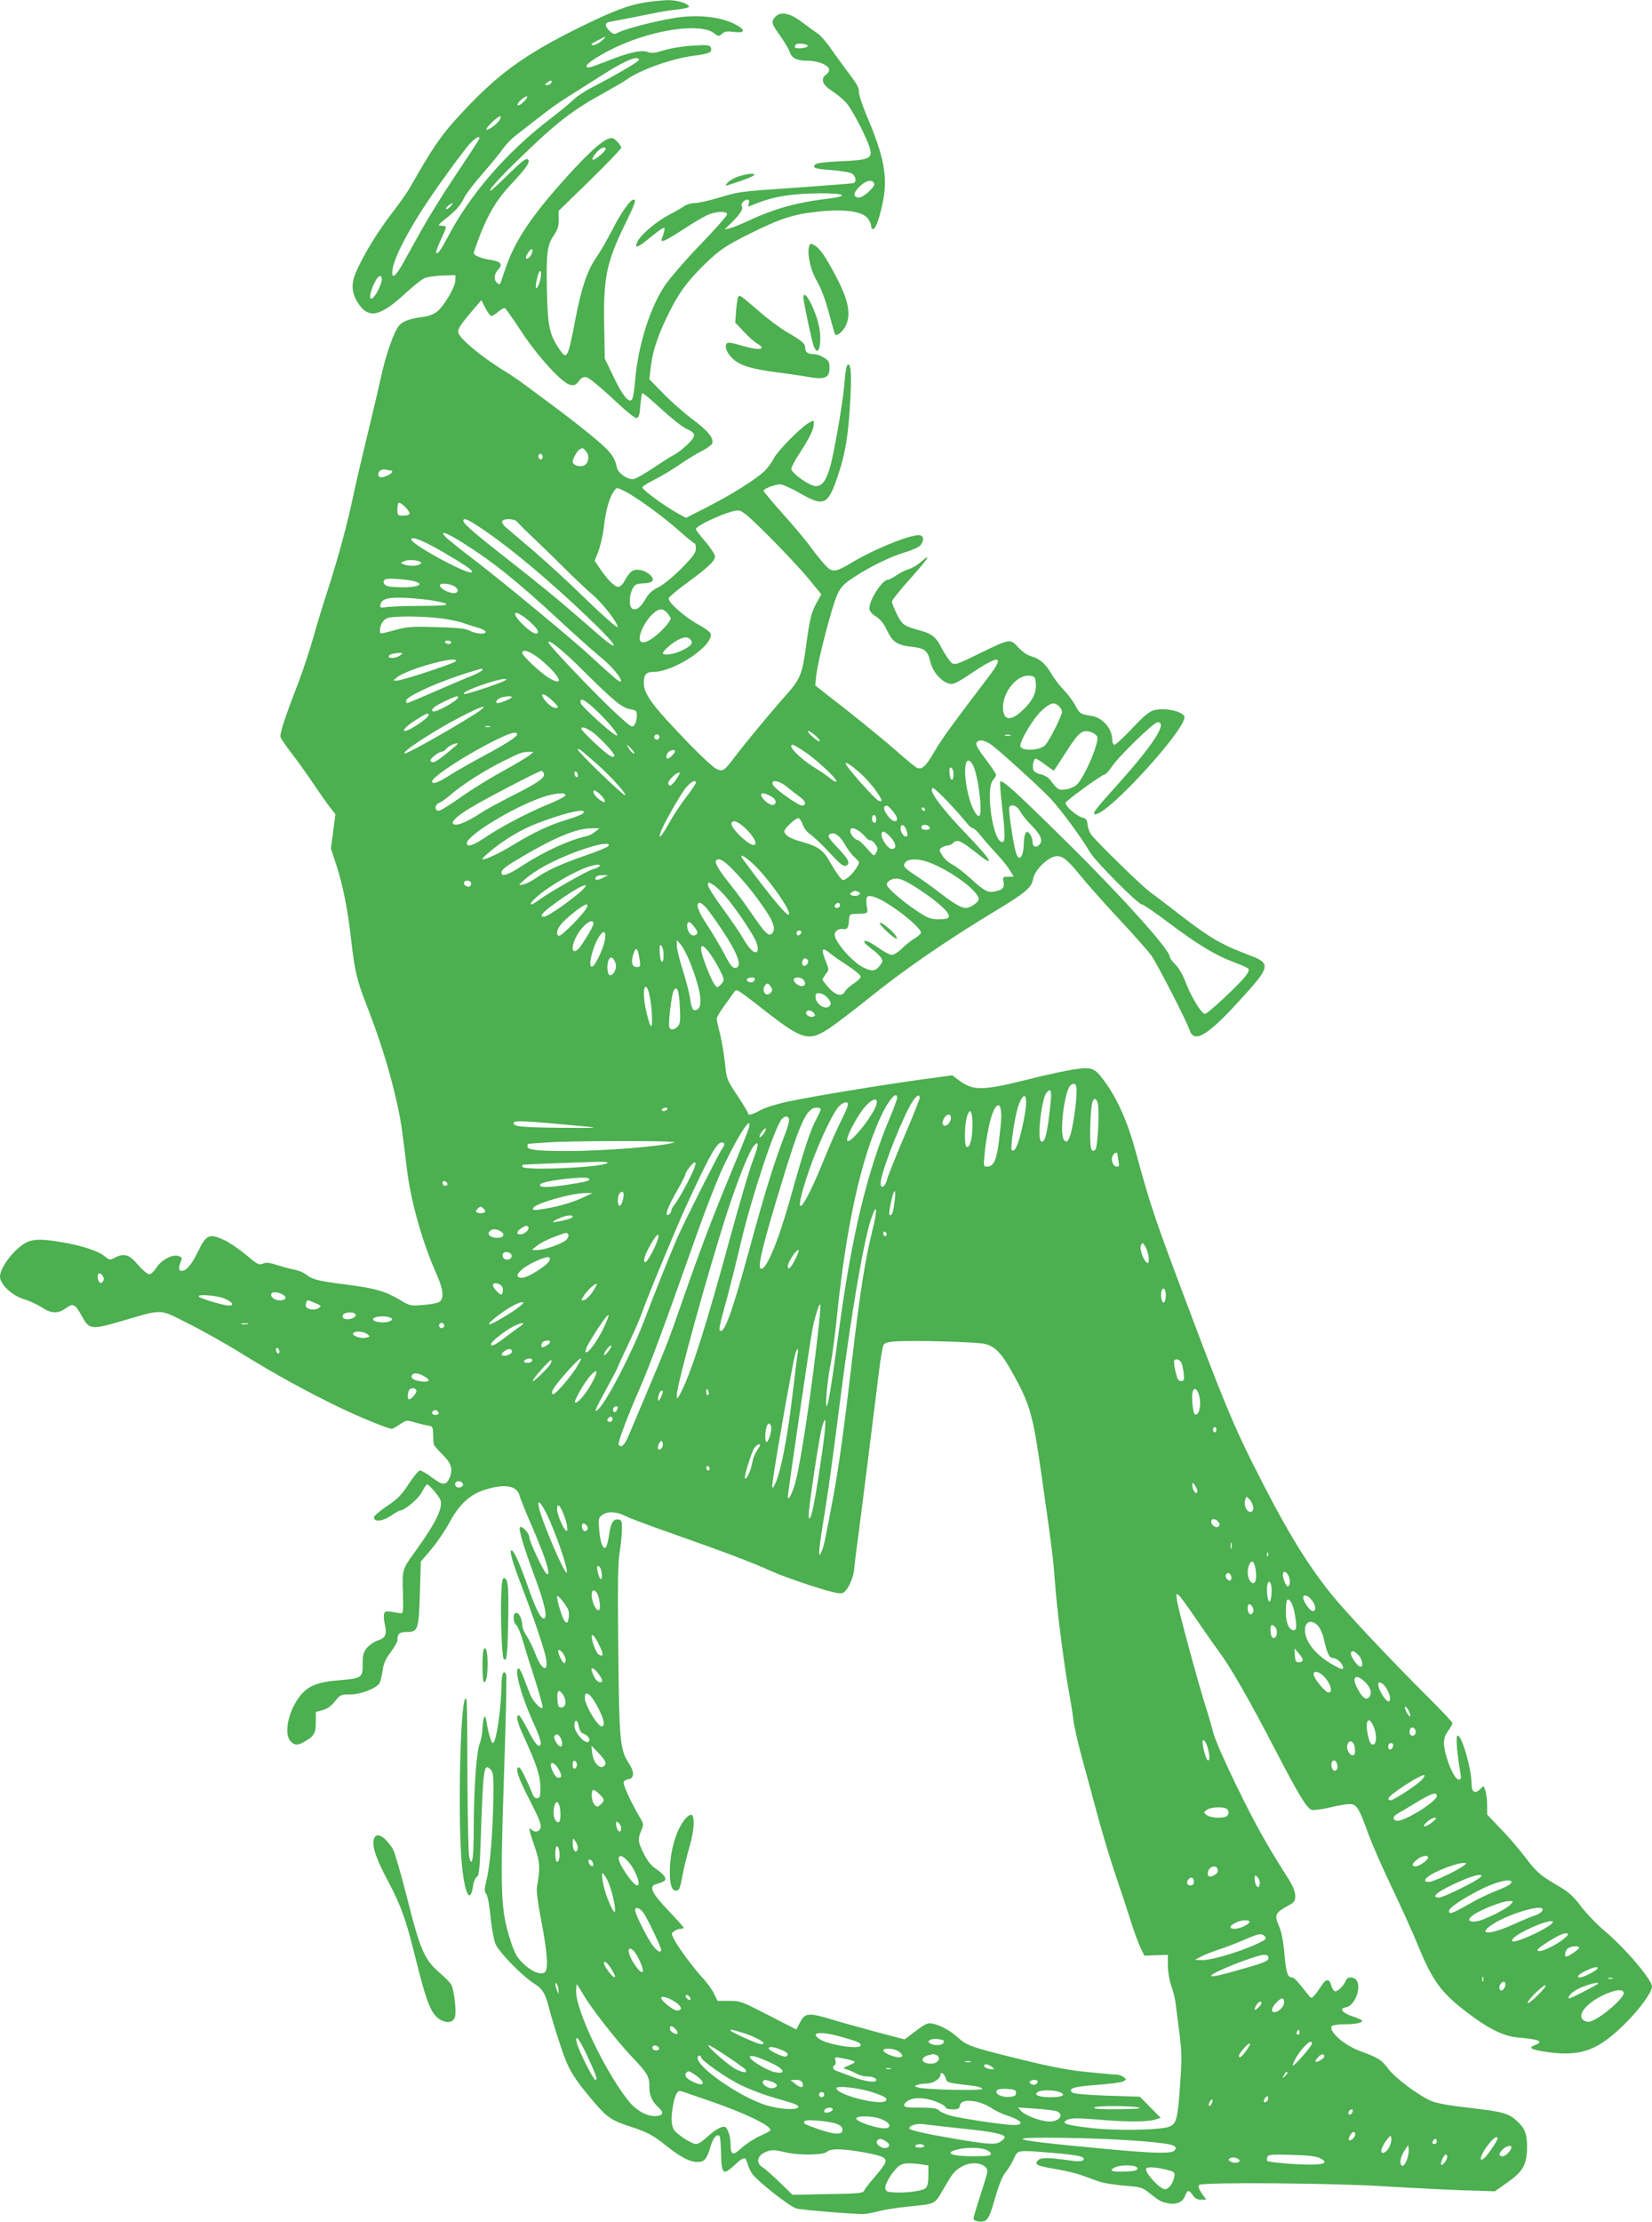 <?xml version="1.0" standalone="no"?>
<!DOCTYPE svg PUBLIC "-//W3C//DTD SVG 20010904//EN"
 "http://www.w3.org/TR/2001/REC-SVG-20010904/DTD/svg10.dtd">
<svg version="1.0" xmlns="http://www.w3.org/2000/svg"
 width="952pt" height="1280pt" viewBox="0 0 952 1280"
 preserveAspectRatio="xMidYMid meet">
<g transform="translate(0,1280) scale(0.1,-0.1)"
fill="#4caf50" stroke="none">
<path d="M3730 12788 c-100 -14 -199 -51 -395 -148 -324 -161 -474 -272 -695
-513 -102 -112 -148 -180 -275 -403 -16 -29 -66 -100 -111 -158 -83 -109 -163
-240 -203 -335 -29 -68 -25 -121 14 -179 59 -89 124 -76 265 53 46 42 97 83
112 91 15 8 62 15 105 17 l78 2 -1 -32 c-2 -38 -63 -142 -104 -177 -19 -15
-48 -27 -78 -31 -77 -10 -117 -23 -140 -48 -30 -32 -78 -167 -107 -301 -13
-61 -49 -212 -79 -336 -30 -124 -67 -281 -81 -350 -35 -165 -86 -351 -145
-535 -27 -82 -65 -206 -84 -275 -19 -69 -58 -186 -86 -260 -81 -211 -110 -299
-103 -318 4 -9 34 -53 68 -97 34 -44 90 -123 125 -175 35 -52 77 -112 93 -132
l30 -38 -13 -99 -13 -98 31 -95 c39 -118 67 -262 87 -443 18 -161 33 -225 82
-350 82 -211 137 -386 177 -563 25 -107 32 -156 61 -397 23 -187 88 -417 169
-600 42 -93 47 -149 15 -165 -11 -7 -54 -14 -94 -17 -70 -6 -75 -4 -131 30
-85 50 -140 66 -309 88 -164 21 -193 28 -231 58 -15 11 -42 23 -63 27 -20 3
-65 15 -100 26 -49 16 -68 18 -87 9 -21 -9 -31 -4 -96 51 -40 33 -95 71 -123
84 -87 41 -106 33 -151 -59 -39 -81 -69 -117 -97 -117 -19 0 -20 16 -1 64 4
10 -2 17 -20 22 -36 9 -96 -24 -125 -68 -13 -21 -32 -38 -41 -38 -10 0 -39 25
-65 55 -51 60 -79 69 -135 40 -27 -14 -30 -13 -57 9 -36 30 -129 61 -247 81
-112 19 -160 19 -201 0 -68 -33 -155 -144 -155 -198 0 -45 71 -111 140 -131
30 -9 75 -30 100 -46 55 -37 95 -38 140 -5 41 30 53 24 89 -41 45 -84 54 -85
237 -32 237 69 208 71 380 -16 82 -41 221 -119 309 -174 192 -119 381 -222
570 -313 125 -59 272 -119 294 -119 5 0 25 12 46 26 38 25 39 25 89 10 28 -8
62 -16 76 -18 22 -3 25 -8 26 -48 1 -25 2 -50 3 -57 0 -7 24 -34 51 -61 54
-53 63 -90 37 -142 -19 -37 -38 -35 -98 10 -29 22 -60 40 -69 40 -8 0 -37 -35
-65 -78 -41 -63 -63 -86 -125 -127 -41 -28 -75 -57 -75 -65 0 -28 50 -23 98 9
25 17 48 31 53 31 26 0 104 66 125 105 13 25 26 45 30 45 11 0 68 -66 77 -90
16 -43 -25 -129 -137 -285 -85 -118 -83 -111 -79 -248 3 -117 2 -122 -17 -119
-84 14 -85 14 -91 -3 -4 -9 -2 -38 4 -63 13 -57 4 -77 -43 -92 -19 -6 -46 -25
-60 -41 -21 -26 -25 -41 -25 -94 0 -80 -3 -82 -144 -94 -119 -10 -175 -34
-220 -94 -65 -85 -91 -213 -52 -256 24 -26 42 -26 86 0 51 30 60 47 60 111 l0
57 39 11 c27 7 50 23 71 50 30 38 34 40 88 40 64 0 154 36 170 67 5 10 13 42
17 71 5 39 17 66 46 105 21 28 39 59 39 68 0 39 11 49 56 49 63 0 67 13 74
225 l5 180 61 72 c33 39 80 108 104 153 57 106 119 163 207 190 114 35 183 23
198 -37 3 -15 40 -105 81 -199 73 -171 101 -266 74 -249 -17 10 -100 187 -100
212 0 23 -45 69 -54 55 -8 -14 23 -116 88 -291 54 -146 72 -226 52 -233 -18
-6 -48 52 -92 178 -48 136 -82 214 -96 214 -14 0 3 -61 52 -190 62 -161 112
-306 138 -396 34 -123 -11 -123 -57 0 -11 29 -31 70 -45 91 -14 21 -26 48 -26
61 0 36 -18 74 -35 74 -20 0 -20 -53 0 -70 8 -7 24 -44 36 -84 11 -39 43 -142
71 -228 28 -87 48 -161 45 -165 -11 -10 -53 34 -71 75 -8 20 -25 63 -37 95
-11 31 -25 57 -30 57 -30 0 18 -170 93 -331 23 -51 38 -95 34 -105 -10 -26
-32 -1 -77 88 -22 43 -44 78 -49 78 -19 0 -10 -39 26 -117 76 -166 96 -226 98
-293 1 -54 -2 -65 -16 -68 -12 -2 -22 6 -29 25 -39 93 -69 153 -78 153 -25 0
-6 -59 60 -186 52 -100 69 -142 65 -160 -7 -26 -34 -32 -54 -12 -18 18 -15 0
19 -98 31 -91 33 -121 13 -235 -3 -22 6 -96 26 -197 35 -181 41 -279 19 -293
-32 -21 -104 20 -155 86 -16 21 -38 78 -56 142 -42 151 -45 269 -23 924 10
300 16 553 12 563 -13 33 -27 4 -27 -57 -1 -134 -30 -337 -50 -337 -8 0 -27
60 -36 120 -6 35 -9 40 -15 25 -4 -11 -8 -40 -9 -65 0 -25 -8 -63 -16 -85 -19
-49 -33 -254 -34 -485 0 -176 -9 -233 -26 -168 -4 18 -9 204 -10 413 -2 508
-2 511 -13 499 -29 -29 -43 -697 -20 -947 16 -173 48 -240 65 -132 3 25 13 49
22 54 13 7 17 47 23 232 14 404 17 425 57 386 15 -16 17 -37 15 -170 -3 -194
-19 -384 -39 -465 -11 -42 -13 -67 -6 -75 13 -16 20 -51 32 -165 6 -52 17
-110 26 -130 18 -45 151 -181 217 -224 55 -35 69 -58 92 -148 9 -36 36 -126
61 -201 48 -148 73 -191 197 -337 75 -88 101 -106 212 -142 95 -31 129 -49
205 -110 80 -64 133 -92 178 -93 41 -1 55 15 77 90 14 49 37 75 52 59 3 -3 7
-46 8 -94 3 -128 11 -135 79 -72 51 47 63 49 72 13 4 -16 15 -43 26 -60 22
-38 213 -189 255 -203 26 -9 321 -33 388 -33 17 0 56 8 88 16 32 9 109 21 170
27 161 16 151 11 202 98 57 98 63 105 105 131 61 37 150 21 150 -28 0 -6 -18
-67 -40 -135 -22 -67 -40 -128 -40 -134 0 -17 45 -25 69 -13 12 7 26 33 37 69
42 144 57 183 83 215 15 19 35 53 45 76 22 48 17 47 227 30 148 -13 189 -23
171 -41 -9 -9 -32 -9 -95 0 -111 16 -152 15 -168 -4 -19 -23 -2 -30 111 -49
52 -9 120 -25 150 -37 30 -11 72 -26 94 -34 21 -8 85 -18 141 -23 93 -7 108
-11 141 -37 63 -50 72 -56 110 -64 50 -11 90 4 103 41 12 36 24 37 45 4 12
-18 25 -25 47 -25 l30 0 -26 37 c-17 26 -22 40 -14 48 16 16 761 11 1064 -8
143 -9 346 -19 450 -23 l190 -6 73 52 c90 63 111 103 112 203 0 78 -13 110
-64 155 -46 40 -78 49 -278 72 -107 12 -183 26 -210 38 -78 35 -207 132 -248
186 -39 52 -57 63 -160 101 -93 33 -184 114 -166 144 4 6 35 11 69 11 67 0
107 8 107 20 0 4 -26 16 -57 26 -60 20 -78 46 -36 52 47 7 88 105 63 151 -14
26 -56 28 -64 3 -9 -26 -44 -62 -61 -62 -8 0 -18 15 -23 33 -11 42 -31 41 -58
-3 -13 -19 -30 -44 -40 -54 -17 -19 -18 -19 -40 10 -63 79 -77 94 -89 94 -25
0 -34 28 -43 136 -7 74 -17 127 -32 161 -27 62 -21 75 46 112 45 25 49 29 48
63 -1 25 -15 59 -45 105 -122 192 -182 299 -290 520 -66 134 -126 271 -135
305 -9 35 -29 106 -46 158 -46 145 -158 559 -165 610 -6 41 -5 44 10 31 9 -7
54 -68 99 -135 45 -66 105 -152 134 -191 66 -89 176 -280 325 -568 137 -263
180 -333 208 -342 12 -3 61 3 109 15 49 12 102 20 118 18 34 -4 47 -26 100
-173 20 -55 80 -192 134 -305 54 -113 119 -257 145 -320 91 -224 139 -289 303
-412 114 -86 201 -128 280 -134 125 -11 152 -23 95 -45 -40 -15 -18 -26 82
-40 189 -25 286 12 441 166 83 82 154 180 154 213 0 38 -155 221 -271 318 -45
38 -107 102 -138 143 -42 56 -72 83 -121 112 -114 66 -136 85 -200 171 -35 45
-98 120 -142 164 l-78 82 0 55 c0 31 -5 68 -10 83 l-11 27 -22 -21 c-29 -27
-47 -13 -47 35 0 90 -62 295 -82 275 -9 -9 -1 -107 18 -215 5 -30 4 -37 -9
-37 -19 0 -48 53 -71 129 -22 76 -20 111 9 151 14 19 25 39 25 45 0 5 -63 73
-141 150 -219 218 -475 490 -560 596 -151 190 -266 382 -454 757 -110 220
-177 383 -383 932 -179 476 -202 544 -288 859 -46 170 -106 304 -179 403 -57
77 -71 83 -171 69 -47 -7 -167 -32 -267 -58 -269 -67 -317 -67 -402 -5 l-37
28 -171 -23 c-233 -32 -628 -97 -771 -127 -67 -14 -137 -36 -163 -50 -47 -27
-73 -33 -73 -17 0 5 -28 51 -61 101 -60 90 -62 94 -71 184 -5 50 -18 125 -28
168 -11 42 -20 83 -20 90 0 8 18 39 40 69 21 30 46 64 55 77 16 22 18 23 43 6
15 -9 76 -55 135 -102 223 -174 258 -184 379 -103 40 27 150 111 243 186 188
151 432 319 690 475 198 119 230 147 239 199 7 44 76 116 122 127 41 10 70
-11 147 -106 38 -47 138 -160 223 -251 86 -91 170 -187 189 -213 34 -48 202
-375 222 -433 25 -73 103 -27 279 166 189 205 192 221 61 270 -158 60 -220 96
-377 216 -85 66 -173 133 -195 149 -49 36 -309 290 -337 329 -11 15 -20 42
-21 59 -2 26 -7 33 -31 39 -31 8 -96 65 -96 84 0 11 212 165 228 165 5 0 22
19 37 41 39 60 244 259 266 259 60 0 -25 -131 -236 -365 -125 -139 -145 -165
-122 -165 76 0 534 504 512 563 -12 30 -107 51 -171 37 -30 -7 -57 -29 -128
-104 -50 -53 -97 -96 -103 -96 -7 0 -13 11 -13 25 0 67 -53 130 -119 141 -64
10 -71 15 -92 57 -12 23 -42 65 -68 92 -27 28 -60 71 -74 97 -32 55 -66 84
-115 98 -21 5 -52 27 -74 51 -46 51 -48 50 -213 -30 -162 -79 -158 -79 -188
-39 -14 18 -32 49 -42 68 -28 57 -56 80 -115 96 -102 28 -109 33 -141 95 -16
32 -29 65 -29 74 0 8 47 67 105 131 103 115 130 157 61 96 -20 -17 -50 -35
-68 -40 -18 -5 -51 -21 -72 -36 -21 -14 -44 -26 -51 -26 -30 0 -105 -115 -105
-163 0 -16 11 -31 38 -48 25 -16 46 -42 64 -81 32 -67 58 -84 146 -94 71 -8
89 -23 103 -85 15 -66 76 -129 125 -129 12 0 57 24 100 54 174 118 208 115
112 -11 -216 -284 -271 -360 -313 -432 -51 -88 -73 -108 -104 -92 -10 6 -63
49 -117 97 -94 82 -263 219 -404 327 l-62 49 6 59 c11 91 93 407 122 466 20
42 38 61 92 96 93 62 214 121 298 146 39 11 78 29 87 39 21 23 22 51 2 58 -36
14 -257 -73 -395 -156 -96 -57 -113 -59 -152 -18 -18 19 -54 63 -80 98 -25 36
-98 124 -162 195 -64 72 -116 134 -116 138 0 12 65 37 96 37 14 0 66 -23 114
-51 140 -80 162 -70 221 108 40 120 57 223 68 408 9 161 6 225 -10 225 -11 0
-16 -27 -24 -120 -9 -109 -61 -405 -84 -479 -23 -74 -44 -101 -81 -101 -34 0
-140 75 -140 99 0 10 23 53 51 95 55 85 79 134 79 166 0 21 0 21 -31 3 -48
-28 -177 -160 -199 -202 -10 -21 -34 -54 -52 -72 -47 -47 -188 -136 -331 -209
l-124 -63 -49 27 c-81 45 -205 137 -202 149 2 7 36 28 75 47 39 20 104 59 144
87 41 28 97 62 125 76 28 14 54 33 58 42 11 30 -22 71 -111 138 -48 36 -125
103 -169 149 l-82 83 9 76 c11 94 45 191 115 329 57 111 114 183 231 292 58
53 102 81 220 140 179 89 254 114 399 129 146 16 248 2 282 -36 12 -14 22 -35
22 -46 0 -10 5 -19 11 -19 14 0 34 52 54 144 34 151 12 270 -94 518 -22 53
-41 110 -41 125 0 30 -11 49 -76 134 -22 30 -62 84 -88 122 -26 37 -59 75 -74
84 -15 10 -55 39 -90 65 -71 54 -124 64 -155 30 -24 -27 -22 -37 28 -107 25
-35 50 -77 56 -95 13 -36 41 -50 105 -50 53 0 112 -22 121 -46 4 -11 -2 -23
-17 -34 -33 -25 -21 -59 33 -93 24 -15 60 -45 80 -65 37 -38 132 -223 143
-279 9 -46 -18 -56 -173 -62 -84 -4 -137 -10 -144 -18 -20 -20 -4 -26 94 -33
52 -4 103 -13 115 -19 24 -13 30 -49 10 -56 -7 -2 -148 -13 -313 -25 -350 -24
-340 -22 -469 -61 -55 -16 -115 -29 -134 -29 -19 0 -46 -8 -60 -18 -15 -11
-56 -34 -91 -52 -72 -39 -155 -109 -177 -151 -22 -43 1 -37 66 17 30 25 63 50
74 56 16 9 18 7 14 -13 -3 -13 -9 -32 -13 -41 -13 -31 14 -20 126 53 60 39
126 78 147 85 51 18 102 18 102 -1 0 -8 -69 -86 -154 -174 -85 -88 -176 -194
-204 -235 -87 -130 -154 -344 -172 -547 -4 -56 -13 -106 -19 -112 -19 -19 -55
27 -107 136 l-49 102 -3 177 c-6 286 12 375 119 594 59 121 67 144 50 144 -19
0 -73 -77 -123 -175 -28 -55 -70 -128 -94 -162 -51 -75 -83 -171 -118 -351
-44 -230 -49 -238 -93 -173 -56 82 -67 134 -71 326 -5 224 1 272 38 327 23 33
30 54 30 93 l-1 50 181 176 c99 97 180 182 180 188 0 7 -11 23 -24 36 -21 21
-29 23 -52 15 -41 -16 -120 -88 -239 -220 -197 -218 -294 -361 -348 -515 -15
-44 -30 -86 -32 -94 -4 -11 -8 -11 -20 -1 -21 18 -19 50 6 77 29 30 14 48 -45
56 -50 7 -96 26 -96 39 0 5 18 56 40 113 49 123 98 203 184 293 82 88 103 119
88 134 -9 9 -37 -12 -111 -85 -54 -53 -101 -97 -105 -97 -15 0 55 79 171 190
212 206 301 275 493 380 52 29 107 61 122 72 82 58 264 122 394 138 84 11 100
19 90 46 -6 15 -18 16 -104 11 -55 -3 -126 -15 -164 -26 -52 -17 -72 -19 -94
-11 -37 14 -107 -1 -233 -51 -105 -41 -121 -45 -121 -29 0 15 85 69 173 110
215 100 481 138 560 80 27 -21 29 -21 48 -5 15 14 29 16 69 11 69 -9 68 14 -2
48 -76 37 -192 51 -310 37 -99 -12 -303 -63 -352 -87 -27 -14 -31 -13 -52 7
-30 28 -30 47 -1 53 44 8 183 35 252 49 39 9 100 18 138 22 37 4 67 11 67 16
0 18 -69 39 -122 38 -29 -1 -82 -6 -118 -11z m-263 -223 c-15 -14 -38 -25 -50
-25 -17 1 -11 7 23 25 57 30 62 30 27 0z m1188 -30 c0 -5 -17 -11 -37 -13 -36
-3 -47 5 -31 22 11 10 68 3 68 -9z m-973 -80 c1 -9 -123 -82 -275 -161 -38
-19 -83 -50 -101 -67 -18 -18 -81 -70 -142 -117 -244 -187 -453 -428 -578
-665 -43 -82 -63 -111 -72 -102 -4 3 8 36 25 73 17 36 31 70 31 75 0 5 -12 9
-26 9 -24 0 -22 3 23 39 62 49 87 78 107 121 9 20 57 83 107 140 50 57 103
122 117 143 15 22 47 56 73 76 26 20 88 68 138 107 49 40 122 91 161 115 39
24 112 71 163 103 158 103 246 142 249 111z m-507 -134 c-3 -6 -14 -11 -23
-11 -15 1 -15 2 2 15 21 16 32 13 21 -4z m-158 -108 c-14 -15 -30 -23 -34 -19
-4 4 5 19 21 32 37 32 48 21 13 -13z m-137 -102 c-12 -24 -69 -65 -77 -57 -7
7 64 76 78 76 6 0 6 -7 -1 -19z m-128 -128 c-10 -16 -71 -109 -137 -208 -66
-99 -149 -233 -185 -298 -36 -64 -83 -149 -105 -189 -48 -86 -71 -101 -63 -40
11 81 119 278 268 487 78 110 158 217 178 238 43 45 71 51 44 10z m738 -42 c0
-11 -58 -61 -71 -61 -12 0 -3 17 24 48 21 22 47 30 47 13z m1548 -199 c6 -19
-67 -84 -91 -80 -33 5 -31 26 7 64 36 36 75 43 84 16z m-186 -67 c2 -5 -26
-13 -62 -17 -191 -22 -325 -58 -480 -131 -42 -20 -89 -38 -105 -42 l-30 -7 42
41 c48 47 67 77 58 92 -9 13 13 39 32 39 10 0 12 -6 8 -22 -6 -18 -4 -20 11
-13 83 34 124 46 206 59 104 16 317 17 320 1z m-2257 -65 c-10 -11 -21 -17
-24 -14 -3 3 3 12 13 20 28 20 32 17 11 -6z m465 -279 c-10 -20 -30 -29 -30
-13 0 4 8 18 17 32 19 27 30 12 13 -19z m50 -156 c-6 -19 -15 -35 -20 -35 -8
0 6 75 18 94 12 20 14 -23 2 -59z m-910 15 c0 -12 -9 -38 -20 -60 -34 -66 -60
-68 -40 -3 23 71 60 110 60 63z m631 -210 c6 0 25 11 41 25 16 14 34 23 39 19
5 -3 48 -64 95 -136 96 -145 231 -292 278 -304 25 -6 33 -3 52 21 17 22 27 26
47 21 13 -3 79 -58 147 -121 74 -70 128 -115 138 -113 13 2 18 18 22 70 3 36
8 69 11 73 4 3 53 -38 110 -91 58 -53 123 -105 147 -115 29 -13 42 -24 42 -38
0 -20 -73 -89 -119 -113 -15 -7 -68 -41 -119 -75 -51 -35 -103 -63 -115 -63
-36 0 -86 36 -92 67 -14 65 -37 94 -147 184 -62 51 -156 124 -209 163 -53 39
-126 94 -163 121 -37 28 -90 64 -119 82 -145 88 -277 199 -277 232 0 20 20 49
84 124 l50 58 23 -45 c13 -25 28 -46 34 -46z m543 -776 c25 -24 20 -72 -8 -85
-25 -12 -66 2 -66 22 0 17 29 67 42 72 7 3 14 6 15 6 1 1 9 -6 17 -15z m-249
-44 c-5 -8 -11 -8 -17 -2 -6 6 -7 16 -3 22 5 8 11 8 17 2 6 -6 7 -16 3 -22z
m-874 -70 c18 0 8 -17 -16 -28 -37 -17 -55 -15 -55 7 0 20 24 32 48 25 8 -2
18 -4 23 -4z m1352 -121 c68 -35 215 -142 307 -223 47 -42 88 -76 93 -76 4 0
7 -13 7 -30 0 -24 -16 -46 -83 -114 -50 -50 -104 -94 -132 -108 -35 -17 -56
-35 -74 -67 -30 -50 -51 -67 -75 -58 -30 12 -17 116 18 139 6 4 27 8 47 8 20
0 42 6 48 13 15 19 -26 56 -71 64 -40 6 -59 -8 -90 -65 -10 -19 -25 -32 -36
-32 -21 0 -66 46 -109 111 l-26 39 22 57 c12 32 26 94 31 138 10 90 30 164 54
200 20 30 17 30 69 4z m-1243 -126 c0 -8 -13 -13 -35 -13 -33 0 -35 2 -35 33
0 19 3 37 7 40 9 9 63 -43 63 -60z m2074 -135 c84 -84 186 -193 226 -242 l73
-89 -26 -47 c-31 -54 -42 -100 -62 -252 -21 -158 -34 -191 -112 -278 -80 -89
-230 -270 -295 -355 -65 -86 -71 -90 -108 -75 -17 7 -88 73 -159 146 -215 223
-261 285 -261 354 0 44 15 60 55 60 123 0 355 157 329 223 -3 8 -35 31 -72 51
-81 45 -176 130 -168 151 3 8 49 47 103 86 125 92 163 128 163 154 0 12 -25
50 -55 85 -30 35 -55 67 -55 72 0 22 193 108 243 108 23 0 56 -27 181 -152z
m-1659 48 c169 -113 406 -312 643 -541 144 -138 163 -185 27 -67 -42 37 -123
106 -179 155 -55 48 -198 164 -317 257 -216 169 -279 223 -279 241 0 19 28 7
105 -45z m207 37 c7 -9 44 -47 83 -83 38 -36 119 -114 180 -175 60 -60 136
-132 167 -158 61 -51 152 -169 146 -189 -2 -6 -85 67 -184 163 -98 96 -235
221 -303 279 -68 58 -138 117 -154 131 -18 15 -27 30 -23 37 11 18 73 15 88
-5z m-316 -119 c175 -110 311 -219 564 -453 91 -84 196 -178 233 -208 65 -52
126 -127 114 -139 -5 -6 -40 23 -168 141 -105 98 -487 414 -662 549 -89 68
-171 133 -181 145 -35 38 6 24 100 -35z m-111 -55 c138 -81 172 -105 163 -115
-19 -18 -348 160 -348 189 0 21 70 -7 185 -74z m-131 -56 c14 -9 -17 -23 -49
-22 -16 0 -39 4 -50 9 -19 8 -19 8 5 18 23 10 73 7 94 -5z m-26 -114 c43 -16
10 -31 -70 -32 -40 0 -83 3 -95 7 -25 8 -31 31 -10 40 17 8 144 -3 175 -15z
m230 -33 c21 -20 5 -39 -27 -31 -38 9 -73 34 -65 47 9 14 73 3 92 -16z m-123
-77 c109 -20 85 -29 -72 -29 -82 0 -172 -3 -198 -6 -42 -6 -47 -5 -43 12 6 35
45 46 153 40 55 -3 127 -11 160 -17z m1337 -66 c8 -10 18 -23 22 -30 8 -14
-45 -76 -98 -115 -74 -54 -102 -27 -61 58 28 57 75 104 104 104 10 0 25 -8 33
-17z m-832 -20 c41 -27 90 -76 90 -90 0 -25 -32 -12 -80 33 -64 59 -70 98 -10
57z m-475 -14 c50 -6 108 -18 130 -26 22 -8 60 -20 84 -27 25 -6 46 -17 49
-24 6 -18 -53 -15 -91 5 -25 13 -69 17 -192 21 -141 4 -170 2 -238 -17 -94
-25 -87 -25 -87 0 0 30 18 59 43 69 31 12 196 12 302 -1z m1445 -124 c17 -20
2 -37 -55 -64 -45 -21 -105 -28 -105 -13 0 12 51 58 85 75 38 20 59 21 75 2z
m-1380 -15 c0 -5 -6 -10 -14 -10 -8 0 -18 5 -21 10 -3 6 3 10 14 10 12 0 21
-4 21 -10z m768 -170 c168 -167 217 -207 263 -215 36 -6 39 -9 39 -39 0 -18
-6 -41 -14 -51 -13 -18 -19 -14 -105 65 -111 102 -391 395 -391 410 0 22 91
-52 208 -170z m-243 63 c105 -90 131 -152 40 -99 -49 29 -155 128 -155 145 0
28 52 7 115 -46z m-819 32 c-22 -17 -66 -20 -66 -6 0 11 23 18 60 20 24 0 24
0 6 -14z m320 -34 c-8 -12 -308 -111 -337 -111 l-24 0 25 20 c62 48 359 129
336 91z m154 -50 c0 -5 -30 -21 -67 -36 -38 -15 -134 -56 -214 -91 -80 -35
-149 -64 -153 -64 -3 0 -6 6 -6 13 0 31 251 137 438 186 1 1 2 -3 2 -8z m3188
-65 c7 -56 -9 -97 -54 -146 -82 -88 -134 -89 -134 -3 0 89 81 186 150 181 30
-3 35 -7 38 -32z m-3062 2 c-21 -12 -164 -61 -211 -72 -23 -6 -27 -5 -18 5 19
19 188 77 228 78 19 0 19 0 1 -11z m279 -115 c32 -31 36 -39 21 -41 -18 -4
-60 29 -77 61 -17 31 15 19 56 -20z m-545 20 c0 -18 -134 -92 -146 -80 -12 12
9 29 70 58 64 30 76 34 76 22z m310 1 c0 -6 -65 -34 -80 -34 -19 0 -10 21 13
30 25 10 67 13 67 4z m499 -88 c74 -72 132 -149 98 -130 -41 24 -195 165 -200
183 -10 40 24 22 102 -53z m2653 37 c10 -9 18 -24 18 -34 0 -21 -72 -164 -96
-190 -30 -34 -144 -37 -144 -5 0 34 74 157 120 200 53 49 73 55 102 29z
m-3332 -23 c-58 -45 -415 -250 -436 -250 -34 0 165 131 323 212 114 59 159 74
113 38z m-300 -29 c0 -16 -111 -91 -135 -91 -20 0 4 26 57 60 63 41 78 47 78
31z m353 -68 c-7 -2 -19 -2 -25 0 -7 3 -2 5 12 5 14 0 19 -2 13 -5z m593 -31
c42 -31 124 -119 124 -133 0 -16 -18 -10 -52 18 -50 40 -138 126 -138 135 0
16 28 7 66 -20z m1286 -22 c18 -16 27 -30 21 -30 -7 0 -27 13 -45 30 -18 16
-27 30 -21 30 7 0 27 -13 45 -30z m1591 21 c13 -5 27 -16 30 -25 13 -32 -74
-235 -118 -276 -13 -12 -41 -24 -63 -27 -41 -6 -49 -1 -90 55 -10 13 -33 27
-51 31 -19 3 -39 14 -44 22 -11 18 -2 69 12 69 5 0 31 -16 56 -36 26 -19 48
-34 49 -32 2 2 31 47 66 101 79 124 98 139 153 118z m-3313 -11 c0 -14 -71
-59 -195 -125 -60 -32 -144 -80 -186 -106 -73 -47 -109 -60 -109 -40 0 27 212
164 374 242 79 39 116 48 116 29z m820 -15 c0 -8 -7 -15 -15 -15 -8 0 -15 7
-15 15 0 8 7 15 15 15 8 0 15 -7 15 -15z m2023 8 c-7 -2 -21 -2 -30 0 -10 3
-4 5 12 5 17 0 24 -2 18 -5z m-114 -50 c38 -25 281 -245 346 -314 61 -66 179
-226 227 -309 30 -51 277 -300 299 -300 8 0 75 -46 151 -103 169 -127 272
-189 373 -227 43 -16 83 -34 88 -39 6 -6 2 -20 -12 -39 -32 -45 -221 -222
-237 -222 -20 0 -81 100 -112 183 -16 43 -39 82 -59 102 -18 18 -33 38 -33 46
0 40 -284 355 -598 664 -293 289 -366 355 -378 343 -3 -3 2 -66 10 -139 20
-171 20 -209 1 -209 -53 0 -98 307 -52 357 9 11 17 24 17 30 0 5 -22 39 -48
74 -65 86 -74 103 -60 117 13 13 41 8 77 -15z m-3091 -16 c-81 -68 -108 -87
-122 -87 -9 0 -16 4 -16 9 0 13 49 51 65 51 7 0 19 7 26 16 13 16 45 32 64 33
6 0 -2 -10 -17 -22z m1022 -12 c13 -14 19 -25 13 -25 -6 0 -18 11 -27 25 -9
14 -15 25 -13 25 2 0 14 -11 27 -25z m996 -14 c69 -46 184 -153 184 -171 0 -7
-15 -1 -32 14 -18 15 -60 44 -93 64 -90 56 -163 132 -126 132 5 0 35 -18 67
-39z m-1198 -70 c81 -71 180 -181 163 -181 -13 0 -271 249 -271 262 0 12 13 3
108 -81z m452 72 c0 -10 -32 -43 -42 -43 -12 0 -10 24 4 38 13 13 38 16 38 5z
m-838 -23 c-12 -10 -84 -53 -160 -95 -75 -41 -184 -109 -241 -150 -58 -41
-113 -75 -123 -75 -25 0 -23 37 2 45 11 4 42 25 68 48 66 57 190 137 297 190
109 54 112 55 150 56 l30 0 -23 -19z m2552 -52 c32 -50 63 -298 37 -298 -15 0
-39 44 -55 101 -40 143 -28 269 18 197z m-635 -62 c50 -47 111 -129 111 -148
0 -5 -9 -4 -20 2 -21 11 -165 172 -182 203 -9 17 -7 17 13 6 13 -7 48 -35 78
-63z m526 6 c0 -46 -19 -44 -23 2 -3 28 0 37 10 34 7 -3 13 -19 13 -36z
m-2361 3 c9 -24 -30 -52 -179 -127 -77 -39 -158 -83 -180 -98 -58 -39 -121
-70 -145 -70 -48 0 -11 43 88 101 90 54 389 209 402 209 5 0 10 -7 14 -15z
m196 -11 c0 -8 -4 -12 -10 -9 -5 3 -10 13 -10 21 0 8 5 12 10 9 6 -3 10 -13
10 -21z m584 4 c-24 -41 -47 -67 -55 -63 -15 10 -10 24 16 50 25 26 51 34 39
13z m96 -47 c0 -5 -25 -42 -56 -83 -31 -40 -74 -106 -96 -145 -42 -76 -66
-104 -53 -62 10 36 101 197 140 252 32 42 65 62 65 38z m526 -24 c21 -18 54
-43 72 -56 36 -25 42 -51 13 -51 -19 0 -148 90 -163 114 -26 39 29 34 78 -7z
m925 -84 c41 -43 87 -95 103 -115 16 -21 34 -38 41 -38 7 0 30 -21 50 -47 21
-27 62 -73 90 -103 29 -30 62 -72 74 -92 l23 -38 -32 0 c-31 0 -32 -2 -27 -29
7 -34 -4 -46 -50 -56 -41 -8 -62 3 -143 78 -36 32 -82 68 -103 78 -21 11 -47
34 -57 52 -19 30 -19 33 -3 45 9 6 25 12 34 12 10 0 25 7 33 16 22 21 43 12
123 -51 128 -103 105 -58 -57 110 -142 148 -219 255 -181 255 4 0 42 -35 82
-77z m-1983 19 c8 -12 10 -22 5 -22 -18 0 -63 41 -63 57 0 14 3 14 22 1 12 -8
28 -24 36 -36z m-220 16 c-3 -7 -49 -31 -104 -53 -115 -47 -272 -130 -363
-192 -64 -43 -101 -54 -101 -30 0 44 258 202 430 263 72 26 144 32 138 12z
m1182 -3 c30 -16 39 -38 20 -50 -14 -9 -56 19 -70 45 -13 25 7 27 50 5z m704
-86 c28 -33 34 -59 13 -59 -26 0 -74 69 -60 84 12 11 21 6 47 -25z m734 -1 c9
-18 41 -57 70 -86 54 -55 65 -89 37 -112 -19 -15 -35 -5 -35 24 0 12 -7 31
-15 42 -13 16 -16 17 -25 4 -5 -8 -10 -33 -10 -55 -1 -87 -31 -117 -48 -47
-17 67 -42 244 -36 253 12 20 46 8 62 -23z m-547 9 c-1 -12 -15 -9 -19 4 -3 6
1 10 8 8 6 -3 11 -8 11 -12z m-1970 -21 c-6 -7 -46 -23 -89 -36 -100 -29 -194
-73 -312 -145 -80 -49 -156 -85 -178 -85 -14 0 48 54 112 99 97 66 160 97 295
142 121 40 193 51 172 25z m1689 -37 c0 -21 -16 -26 -23 -6 -6 17 3 38 14 31
5 -3 9 -14 9 -25z m-424 -29 c6 -19 26 -44 45 -57 19 -13 68 -60 110 -105 55
-60 79 -80 92 -75 30 11 19 37 -45 103 -45 47 -59 67 -51 75 23 23 60 0 91
-53 16 -29 41 -63 56 -75 14 -13 26 -26 26 -30 0 -18 -41 -73 -66 -89 -26 -18
-27 -18 -48 8 -11 14 -36 53 -55 86 -37 67 -70 89 -173 117 -55 15 -88 36 -88
57 0 17 69 80 82 76 7 -3 18 -20 24 -38z m-335 -17 c47 -43 74 -89 58 -99 -25
-15 -148 103 -133 127 10 17 35 8 75 -28z m933 -16 c6 -15 7 -30 3 -33 -12
-12 -37 18 -37 43 0 32 22 25 34 -10z m134 16 c2 -8 -6 -13 -22 -13 -17 0 -26
5 -26 16 0 19 41 16 48 -3z m-1927 -23 c-13 -11 -35 -23 -50 -26 -103 -23
-247 -89 -377 -174 -76 -50 -114 -62 -114 -37 0 19 21 35 130 99 187 109 305
157 390 157 l45 0 -24 -19z m1519 3 c14 -9 31 -25 38 -35 7 -10 20 -18 27 -18
8 0 22 -11 30 -24 14 -20 14 -29 4 -47 -12 -23 -12 -23 -53 24 -23 26 -45 47
-50 47 -17 0 -46 33 -46 52 0 23 18 23 50 1z m181 -34 c34 -37 38 -69 9 -69
-22 0 -60 53 -60 83 0 26 18 21 51 -14z m-1623 -50 c-2 -7 -64 -33 -138 -58
-141 -49 -217 -84 -286 -132 -22 -15 -54 -31 -70 -34 -29 -6 -29 -6 11 30 22
20 71 54 110 75 152 84 386 158 373 119z m833 -106 c86 -80 222 -273 205 -291
-11 -11 -102 99 -265 319 -26 37 9 20 60 -28z m-115 -35 c74 -78 118 -133 183
-227 52 -76 63 -118 37 -140 -18 -15 -37 4 -118 122 -33 49 -87 121 -119 162
-64 79 -91 124 -83 137 13 21 46 3 100 -54z m1135 42 c126 -50 279 -164 279
-209 0 -18 -48 -51 -75 -51 -26 0 -70 26 -158 94 -45 35 -108 79 -139 99 -32
20 -58 43 -58 50 0 41 69 49 151 17z m-1906 -19 c-3 -5 -18 -12 -34 -16 -31
-7 -261 -138 -317 -180 -54 -41 -63 -27 -11 19 55 49 175 123 262 160 60 25
111 34 100 17z m18 -68 c-33 -17 -51 -13 -38 6 3 6 21 11 38 10 l32 0 -32 -16z
m1825 -67 c110 -73 174 -132 170 -155 -3 -12 -16 -16 -58 -16 -49 0 -63 6
-125 47 -88 59 -175 135 -175 153 0 8 8 19 18 24 38 22 73 11 170 -53z m-2583
35 c0 -8 -4 -16 -10 -18 -16 -5 -38 14 -30 26 9 16 40 9 40 -8z m1480 -91 c61
-76 146 -203 164 -248 7 -18 10 -39 7 -48 -10 -26 -46 4 -84 71 -18 32 -71
109 -117 172 -47 63 -85 124 -85 134 0 20 1 20 31 2 17 -10 55 -47 84 -83z
m-855 39 c-64 -56 -185 -139 -204 -139 -31 0 -15 20 57 73 139 103 239 147
147 66z m1604 5 c22 -9 10 -24 -20 -24 -25 0 -33 15 -11 23 6 3 13 6 14 6 1 1
8 -2 17 -5z m200 -88 c88 -59 169 -133 163 -150 -2 -6 -18 -20 -36 -31 -19
-11 -51 -37 -72 -57 -21 -21 -48 -38 -59 -38 -12 0 -47 18 -77 40 -53 37 -84
50 -82 33 0 -5 19 -21 41 -38 23 -16 47 -39 55 -51 12 -18 11 -24 -8 -47 -24
-32 -47 -34 -97 -8 -63 33 -162 147 -162 187 0 21 23 37 46 33 26 -4 33 5 36
44 3 42 3 42 43 43 70 3 67 1 60 44 -4 21 -3 44 0 51 13 20 66 1 149 -55z
m-1067 -13 c16 -21 52 -72 80 -113 98 -146 125 -225 78 -225 -15 0 -31 21 -62
83 -24 45 -68 119 -98 164 -53 79 -69 128 -42 128 8 0 27 -17 44 -37z m763 22
c0 -8 -7 -15 -15 -15 -16 0 -20 12 -8 23 11 12 23 8 23 -8z m-1461 -17 c-18
-34 -140 -158 -156 -158 -20 0 -16 34 9 65 27 35 129 115 146 115 10 0 10 -5
1 -22z m41 -90 c0 -13 -66 -123 -86 -143 -36 -35 -46 2 -17 62 32 69 103 125
103 81z m579 -14 c25 -32 26 -43 5 -51 -21 -8 -44 21 -44 54 0 30 14 29 39 -3z
m619 -36 c-6 -18 -28 -21 -28 -4 0 9 7 16 16 16 9 0 14 -5 12 -12z m-1132 -40
c-8 -50 -55 -150 -73 -156 -31 -9 7 135 48 185 22 26 32 14 25 -29z m494 -139
c61 -160 73 -251 34 -266 -21 -8 -30 9 -37 66 -3 25 -22 97 -41 159 -20 63
-36 128 -36 145 l1 32 23 -27 c13 -15 38 -64 56 -109z m-156 54 c2 -61 -19
-55 -22 7 -2 43 -1 52 9 43 7 -7 13 -29 13 -50z m267 5 c36 -51 79 -132 79
-151 0 -8 -9 -22 -19 -31 -18 -16 -20 -16 -35 6 -9 13 -30 58 -46 100 -47 120
-37 155 21 76z m-406 -30 c7 -45 6 -48 -14 -48 -29 0 -36 23 -22 72 15 48 27
40 36 -24z m1102 28 c15 -13 61 -44 101 -70 39 -25 72 -53 72 -61 0 -8 -18
-26 -40 -40 -21 -13 -44 -34 -50 -45 -17 -32 -53 -25 -94 20 -20 22 -36 43
-36 48 0 4 9 18 19 32 19 24 19 25 0 72 -30 76 -23 87 28 44z m-1237 -71 c0
-28 -24 -60 -38 -51 -16 10 -15 79 0 94 10 10 15 9 25 -5 7 -9 13 -26 13 -38z
m1105 35 c10 -16 -16 -43 -28 -31 -11 11 -2 41 12 41 5 0 13 -5 16 -10z m-305
-109 c0 -6 -5 -13 -10 -16 -15 -9 -43 3 -35 15 8 13 45 13 45 1z m278 -3 c18
-18 14 -38 -7 -38 -23 0 -54 28 -46 41 9 13 39 11 53 -3z m-178 -57 c-1 -17
-20 -33 -34 -28 -19 8 -21 38 -4 55 10 10 15 9 25 -5 7 -9 13 -19 13 -22z
m-694 -134 c6 -104 -6 -103 -31 4 -16 69 -19 131 -8 143 15 15 33 -56 39 -147z
m162 30 c4 -78 1 -96 -13 -110 -20 -20 -41 -22 -48 -4 -7 19 12 187 25 210 19
35 32 0 36 -96z m855 51 c16 -22 18 -30 8 -42 -22 -27 -81 10 -81 51 0 20 4
24 27 21 14 -2 35 -15 46 -30z m-83 -83 c10 -12 9 -16 -4 -21 -18 -7 -49 13
-40 27 8 14 30 11 44 -6z m1514 -451 c0 -69 -24 -225 -39 -261 -13 -31 -17
-34 -31 -22 -33 27 0 296 38 320 23 15 33 3 32 -37z m-149 -56 c-18 -183 -33
-246 -56 -232 -23 14 3 246 32 280 23 28 30 14 24 -48z m-885 18 c0 -8 -20
-62 -45 -121 -130 -311 -218 -680 -290 -1215 -40 -298 -61 -430 -71 -439 -11
-10 6 168 22 239 8 36 26 170 39 297 53 506 136 882 249 1128 45 98 96 157 96
111z m130 0 c0 -7 -40 -108 -90 -224 -49 -116 -92 -223 -96 -239 -14 -59 -48
-68 -37 -10 17 91 128 367 180 450 24 38 43 48 43 23z m605 -98 c-25 -141 -54
-223 -74 -203 -11 11 19 209 39 260 35 90 55 57 35 -57z m-853 66 c-10 -59
-162 -249 -170 -212 -5 25 66 155 110 201 38 40 66 45 60 11z m1274 2 c11 -44
0 -254 -14 -268 -25 -25 -33 13 -29 137 4 118 11 155 28 155 5 0 11 -11 15
-24z m-1442 -18 c-3 -13 -23 -57 -44 -98 -20 -41 -61 -133 -90 -205 -131 -324
-191 -371 -89 -70 46 135 126 311 165 362 30 39 70 46 58 11z m886 -58 c0 -25
-7 -91 -14 -148 -14 -108 -31 -142 -69 -142 -19 0 -20 5 -13 73 3 39 14 111
25 160 27 130 71 165 71 57z m-1925 40 c-3 -5 -13 -10 -21 -10 -8 0 -12 5 -9
10 3 6 13 10 21 10 8 0 12 -4 9 -10z m885 1 c0 -5 -14 -35 -30 -66 -32 -60
-69 -174 -145 -445 -72 -257 -143 -425 -172 -407 -18 11 15 146 121 492 108
356 145 435 203 435 13 0 23 -4 23 -9z m874 -97 c-1 -78 -16 -130 -35 -119
-12 8 -11 121 2 168 17 64 34 40 33 -49z m-124 47 c0 -27 -30 -55 -43 -42 -7
7 -7 18 1 36 14 29 42 34 42 6z m-933 -6 c3 -9 -8 -51 -25 -93 -61 -158 -114
-329 -202 -652 -99 -362 -145 -491 -170 -475 -9 6 -6 23 43 200 19 72 54 211
77 310 63 267 198 671 236 710 20 19 33 19 41 0z m-1167 -44 c77 -8 50 -9
-145 -7 -227 2 -275 7 -275 26 0 18 46 16 420 -19z m936 -7 c-4 -15 -51 -133
-105 -263 -108 -260 -178 -445 -281 -741 -75 -216 -96 -270 -198 -510 -38 -91
-84 -200 -102 -242 -29 -72 -50 -93 -65 -68 -6 10 55 172 123 326 52 118 140
355 297 799 81 231 151 410 195 500 83 171 155 277 136 199z m88 -29 c-9 -14
-20 -25 -25 -25 -5 0 -2 11 7 25 9 14 20 25 25 25 5 0 2 -11 -7 -25z m-519
-55 c-56 -22 -401 -50 -620 -50 -171 0 -225 7 -225 26 0 8 1 15 3 15 1 1 54 5
117 9 165 10 749 10 725 0z m288 -6 c4 -4 -2 -19 -13 -33 -20 -29 -212 -409
-255 -507 -36 -80 -134 -326 -191 -476 -70 -187 -222 -479 -269 -518 -25 -21
-17 -2 50 121 36 65 65 121 65 124 0 3 28 65 63 138 35 72 70 155 79 182 16
48 87 223 198 485 29 69 88 198 131 287 86 179 117 221 142 197z m163 -106
c-19 -51 -76 -244 -126 -428 -141 -518 -226 -784 -284 -896 -22 -44 -25 -46
-26 -22 -1 59 180 713 290 1053 67 205 128 355 156 387 30 33 27 4 -10 -94z
m2104 43 c0 -5 3 -23 6 -40 5 -25 3 -31 -10 -31 -21 0 -37 39 -24 63 9 18 28
24 28 8z m-2941 -51 c-44 -26 -489 -44 -489 -20 0 6 1 11 3 11 3 2 341 15 427
17 49 1 70 -2 59 -8z m460 -117 c-28 -54 -60 -107 -69 -118 -10 -11 -20 -29
-22 -39 -1 -11 -9 -21 -17 -24 -23 -8 -4 44 50 138 27 47 49 91 49 97 0 6 12
26 27 44 48 57 39 8 -18 -98z m-565 28 c8 -13 -8 -17 -137 -37 -110 -16 -155
-15 -143 5 13 20 269 50 280 32z m-816 -29 c2 -7 -3 -12 -12 -12 -9 0 -16 7
-16 16 0 17 22 14 28 -4z m1011 -95 c-5 -21 -14 -35 -20 -32 -13 9 -11 59 3
73 20 20 28 -1 17 -41z m1567 -1 c-7 -62 -14 -86 -27 -86 -9 0 -4 35 12 103
14 55 23 45 15 -17z m-1801 14 c-63 -29 -157 -55 -239 -66 -39 -6 -48 -4 -44
7 8 26 220 87 303 87 l40 0 -60 -28z m-565 -65 c10 -12 9 -16 -4 -21 -9 -3
-23 -3 -32 0 -13 5 -14 9 -4 21 7 8 16 15 20 15 4 0 13 -7 20 -15z m2236 -128
c-41 -167 -69 -342 -116 -742 -45 -389 -78 -625 -106 -775 -51 -272 -56 -296
-69 -325 -13 -29 -13 -29 -14 -5 -1 14 8 80 19 148 36 222 50 323 105 752 60
469 130 879 172 1010 37 113 43 72 9 -63z m-1726 84 c0 -5 -23 -14 -50 -20
-72 -16 -81 -13 -35 8 43 21 85 27 85 12z m-255 -60 c8 -13 -23 -41 -46 -41
-25 0 -24 15 3 34 26 18 35 20 43 7z m-164 -21 c32 -17 24 -40 -15 -40 -39 0
-62 20 -44 38 15 15 33 15 59 2z m2229 -21 c0 -5 -4 -9 -10 -9 -5 0 -10 7 -10
16 0 8 5 12 10 9 6 -3 10 -10 10 -16z m-1835 0 c4 -5 -1 -19 -10 -29 -21 -23
-127 -60 -169 -60 l-31 1 30 24 c16 13 59 36 95 49 76 29 77 29 85 15z m516
-27 c-13 -45 -61 -132 -72 -132 -17 0 -2 48 34 108 34 57 50 67 38 24z m2814
-52 c8 -16 15 -43 15 -61 0 -26 -2 -29 -14 -19 -19 15 -39 76 -32 95 8 21 14
19 31 -15z m-2020 -59 c-27 -55 -45 -72 -45 -44 0 22 46 93 61 93 5 0 -2 -22
-16 -49z m-1637 18 c4 -21 -26 -33 -44 -18 -7 6 -10 17 -7 25 7 20 47 14 51
-7z m220 -26 c-5 -26 -124 -103 -160 -103 -62 0 -4 62 97 103 52 21 67 21 63
0z m-2571 -117 c-4 -9 -11 -16 -16 -16 -13 0 -24 37 -15 51 10 16 38 -16 31
-35z m2296 -37 c6 -9 7 -24 3 -34 -6 -17 -8 -16 -31 5 -14 13 -25 30 -25 37 0
19 40 13 53 -8z m521 -32 c-16 -23 -38 -44 -49 -46 -18 -3 -18 -2 -1 25 20 32
68 76 75 68 2 -2 -9 -23 -25 -47z m3304 -28 c-2 -19 -7 -33 -13 -32 -12 3 -19
49 -10 71 10 26 27 -2 23 -39z m-5081 9 c18 -15 6 -28 -26 -28 -31 0 -57 23
-46 40 8 13 52 5 72 -12z m-348 -16 c49 -19 66 -42 30 -42 -28 0 -161 39 -173
51 -17 16 97 9 143 -9z m529 -28 c34 -14 35 -17 19 -28 -18 -14 -63 -10 -73 6
-6 10 2 38 11 38 3 0 22 -7 43 -16z m1183 -14 c-43 -37 -171 -112 -182 -108
-13 4 78 76 137 107 50 27 78 28 45 1z m1719 -101 c-40 -376 -109 -831 -141
-934 -18 -58 -39 -93 -39 -65 0 18 129 900 141 960 13 68 39 153 46 147 2 -3
-1 -51 -7 -108z m-2670 46 c0 -16 -42 -30 -65 -21 -8 3 -12 12 -9 21 8 20 74
21 74 0z m1427 -77 c-38 -78 -90 -148 -102 -136 -4 4 5 29 20 55 46 78 106
165 112 159 3 -2 -11 -38 -30 -78z m-1239 66 c30 -8 28 -20 -4 -28 -30 -8 -84
1 -84 14 0 16 51 23 88 14z m-810 -41 c-10 -2 -26 -2 -35 0 -10 3 -2 5 17 5
19 0 27 -2 18 -5z m1132 -8 c0 -8 -7 -15 -15 -15 -8 0 -15 7 -15 15 0 8 7 15
15 15 8 0 15 -7 15 -15z m440 -3 c-13 -9 -53 -38 -87 -64 -61 -47 -83 -57 -83
-39 0 13 77 74 125 99 49 26 81 28 45 4z m-884 -46 c18 -14 18 -15 -6 -21 -30
-7 -84 11 -75 25 9 15 58 12 81 -4z m1054 -46 c0 -9 -31 -30 -44 -30 -12 0 -6
28 7 33 20 9 37 8 37 -3z m2506 -11 c62 -16 97 -54 168 -183 93 -170 110 -230
160 -587 61 -427 64 -455 76 -609 12 -162 54 -487 80 -625 10 -55 22 -127 25
-160 4 -33 26 -132 50 -220 24 -88 67 -245 95 -350 29 -104 76 -262 107 -350
30 -88 68 -203 84 -255 17 -52 40 -115 52 -140 l22 -45 68 3 67 2 0 -60 c0
-34 8 -84 19 -116 11 -30 22 -74 25 -97 3 -23 13 -101 22 -173 15 -114 15
-154 5 -295 -14 -206 -21 -233 -64 -249 -55 -20 -317 -24 -461 -6 -138 16
-166 27 -123 47 21 9 58 10 165 1 170 -15 285 -15 334 -2 l37 11 -60 61 -60
61 -189 6 c-128 5 -194 11 -202 19 -23 23 9 33 141 43 73 5 142 14 154 20 20
11 20 12 2 25 -10 8 -28 14 -39 14 -12 0 -87 7 -169 15 -112 11 -206 29 -393
75 -280 69 -302 77 -355 125 -43 39 -99 69 -145 79 -27 6 -40 0 -96 -42 l-65
-49 -160 42 c-88 24 -209 57 -267 75 -126 38 -148 36 -176 -20 l-21 -40 -160
82 c-154 80 -163 83 -227 83 l-67 0 -20 41 c-11 23 -40 64 -65 90 -54 59 -141
176 -165 223 -17 33 -17 35 1 48 10 7 26 13 36 13 10 0 18 3 18 6 0 4 -40 49
-90 101 -92 96 -112 137 -72 149 57 18 63 23 52 44 -6 11 -28 31 -49 45 -27
17 -48 43 -70 86 -35 71 -37 83 -16 134 15 35 15 38 -9 79 -51 87 -97 188 -92
201 2 7 15 15 28 17 33 4 35 42 3 90 -52 78 -57 130 -62 658 -4 374 -2 502 8
560 7 41 13 100 13 130 1 48 -2 55 -20 58 -30 4 -44 -19 -54 -89 -5 -34 -13
-66 -19 -72 -15 -15 -32 28 -38 102 -5 63 -4 69 18 85 33 23 82 20 137 -8 26
-13 158 -62 293 -109 267 -94 435 -157 542 -206 76 -34 272 -101 355 -121 42
-10 55 -10 68 1 27 23 54 87 58 141 2 29 11 103 20 163 13 97 76 599 122 970
9 71 20 137 25 147 6 12 25 18 62 21 93 8 476 -2 523 -14z m-2167 -39 c-13
-16 -25 -28 -27 -25 -7 7 27 55 39 55 5 0 0 -13 -12 -30z m-1899 -6 c0 -8 -4
-12 -10 -9 -5 3 -10 13 -10 21 0 8 5 12 10 9 6 -3 10 -13 10 -21z m1340 1 c0
-16 -46 -32 -58 -20 -8 8 26 35 45 35 7 0 13 -7 13 -15z m1646 -17 c-3 -18
-15 -112 -26 -208 -32 -277 -76 -499 -110 -550 -8 -13 -10 -13 -10 1 0 40 109
665 131 752 12 46 23 49 15 5z m-1531 -39 c-8 -12 -45 -12 -45 0 0 10 30 20
43 14 4 -3 5 -9 2 -14z m251 -45 c-42 -62 -114 -144 -127 -144 -18 0 -8 24 28
69 59 73 126 142 131 136 3 -2 -12 -30 -32 -61z m-144 29 c-15 -25 -102 -109
-102 -97 0 13 101 126 107 120 3 -2 0 -13 -5 -23z m3638 3 c5 -14 10 -42 12
-63 3 -32 0 -38 -16 -38 -15 0 -22 12 -32 55 -7 30 -10 58 -8 62 10 16 35 7
44 -16z m-3403 -119 c-35 -62 -82 -115 -93 -105 -8 9 55 118 90 156 43 46 44
23 3 -51z m-967 48 c44 -23 38 -39 -11 -32 -45 6 -65 19 -55 36 10 15 32 14
66 -4z m-40 -88 c0 -13 -30 -47 -42 -47 -12 0 -10 44 3 57 13 13 39 6 39 -10z
m1683 -2 c4 -8 2 -17 -3 -20 -6 -4 -10 3 -10 14 0 25 6 27 13 6z m2830 -36
c10 -49 -5 -103 -26 -97 -13 5 -23 109 -13 135 11 27 31 7 39 -38z m-3093 37
c0 -14 -21 -58 -26 -54 -8 8 7 58 17 58 5 0 9 -2 9 -4z m-260 -93 c-1 -18 -18
-35 -24 -24 -4 6 -4 16 -1 21 7 12 25 13 25 3z m-1032 -31 c2 -7 -6 -12 -17
-12 -21 0 -27 11 -14 24 9 9 26 2 31 -12z m1002 -37 c0 -8 -7 -15 -15 -15 -16
0 -20 12 -8 23 11 12 23 8 23 -8z m1210 -175 c-31 -219 -57 -367 -69 -387 -9
-16 -10 -15 -11 8 0 49 61 454 77 509 25 85 26 36 3 -130z m-297 136 c7 -18
-10 -83 -23 -91 -6 -4 -10 8 -10 27 0 63 20 100 33 64z m2567 -21 c0 -8 -4
-15 -10 -15 -5 0 -10 7 -10 15 0 8 5 15 10 15 6 0 10 -7 10 -15z m-3190 -84
c0 -20 -17 -37 -27 -28 -7 8 7 47 18 47 5 0 9 -9 9 -19z m560 -6 c0 -3 -9 -18
-19 -33 -11 -15 -22 -45 -26 -67 -7 -43 -33 -100 -42 -91 -7 7 35 145 53 174
13 20 34 30 34 17z m-290 -136 c0 -5 -4 -9 -10 -9 -5 0 -10 7 -10 16 0 8 5 12
10 9 6 -3 10 -10 10 -16z m-1422 -86 c5 -17 -26 -29 -40 -15 -6 6 -7 15 -3 22
9 14 37 9 43 -7z m4232 -41 c0 -26 -25 -5 -28 24 -2 28 -2 28 13 10 8 -11 15
-26 15 -34z m322 -92 c2 -17 -2 -26 -14 -28 -22 -4 -41 33 -33 66 6 25 7 25
25 6 10 -10 20 -30 22 -44z m-4077 -30 c53 -104 133 -335 121 -348 -12 -12
-145 299 -161 377 -10 46 9 33 40 -29z m104 -15 c22 -58 27 -100 12 -91 -15
10 -51 95 -51 121 0 42 17 28 39 -30z m3771 -40 c10 -12 10 -19 2 -27 -13 -13
-42 6 -42 28 0 19 24 18 40 -1z m-3634 -44 c-10 -16 -23 -14 -30 5 -9 25 4 38
21 21 9 -8 12 -20 9 -26z m3711 -108 c-3 -10 -5 -4 -5 12 0 17 2 24 5 18 2 -7
2 -21 0 -30z m210 -45 c-3 -8 -6 -5 -6 6 -1 11 2 17 5 13 3 -3 4 -12 1 -19z
m-69 -96 c5 -56 -12 -78 -35 -47 -16 23 -17 69 -2 97 16 29 31 9 37 -50z
m-3770 -8 c4 -47 -14 -36 -24 15 -6 26 -4 33 7 29 8 -3 15 -21 17 -44z m3965
-39 c1 -15 -3 -30 -10 -32 -13 -5 -37 62 -28 78 11 17 35 -12 38 -46z m-339
28 c4 -9 3 -20 -2 -25 -11 -11 -36 17 -27 32 9 15 22 12 29 -7z m234 -99 c-2
-27 -7 -49 -13 -49 -11 0 -19 79 -10 103 11 30 26 -5 23 -54z m-3890 3 c16
-19 26 -93 14 -101 -15 -9 -42 46 -42 84 0 32 11 38 28 17z m-162 -104 c4 -13
3 -35 0 -50 -6 -22 -9 -24 -21 -12 -13 13 -46 119 -45 144 1 16 60 -57 66 -82z
m4283 61 c25 -31 27 -64 6 -64 -16 0 -55 55 -55 78 0 21 28 13 49 -14z m-99
-73 c14 -74 13 -101 -4 -101 -28 0 -46 42 -46 106 0 33 3 64 7 68 13 13 33
-20 43 -73z m-241 31 c11 -21 -2 -48 -18 -38 -14 9 -15 56 -1 56 5 0 14 -8 19
-18z m375 -105 c13 -13 28 -47 35 -78 19 -83 31 -109 52 -109 23 0 59 -34 59
-56 0 -12 -10 -10 -50 12 -104 56 -169 135 -170 205 0 50 37 63 74 26z m-244
-11 c15 -20 9 -61 -10 -61 -10 0 -16 12 -18 38 -3 39 7 47 28 23z m-3898 -100
c28 -56 27 -72 -2 -56 -14 7 -40 76 -40 104 0 21 20 -2 42 -48z m-192 -87 c0
-10 -4 -19 -8 -19 -12 0 -42 67 -34 75 10 9 42 -34 42 -56z m4247 -3 c-2 -6
-12 -11 -23 -11 -15 0 -20 8 -22 40 l-2 40 25 -29 c14 -15 24 -33 22 -40z
m320 32 c22 -20 32 -68 15 -68 -22 0 -68 71 -55 84 10 10 15 7 40 -16z m-4357
-145 c0 -24 -30 -13 -45 17 -27 52 -19 68 15 30 16 -19 29 -41 30 -47z m4169
10 c34 -42 42 -87 14 -81 -20 4 -83 83 -83 104 0 27 39 14 69 -23z m230 -24
c33 -33 40 -69 17 -88 -17 -15 -38 4 -67 60 -32 64 -3 81 50 28z m97 -7 c33
-23 60 -102 35 -102 -14 0 -48 52 -56 83 -7 27 0 33 21 19z m-4720 -66 c21
-33 15 -71 -11 -71 -17 0 -20 8 -23 48 -3 52 9 61 34 23z m204 -79 c30 -61 37
-92 21 -101 -19 -12 -101 120 -101 165 0 50 38 20 80 -64z m4669 -13 c17 -38
6 -42 -14 -5 -8 17 -12 31 -7 31 5 0 14 -12 21 -26z m-4783 -89 c3 -20 13 -37
24 -40 28 -9 45 -34 32 -47 -18 -18 -82 53 -82 91 0 42 18 39 26 -4z m4580 0
c17 -41 18 -91 3 -101 -17 -10 -28 8 -38 61 -15 78 8 104 35 40z m241 -21 c8
-21 -13 -42 -28 -27 -13 13 -5 43 11 43 6 0 13 -7 17 -16z m-4927 -43 c13 -25
13 -51 0 -51 -14 0 -43 48 -35 60 10 16 23 12 35 -9z m3730 -59 c12 -45 13
-72 1 -72 -9 0 -31 75 -31 105 0 27 19 6 30 -33z m848 -5 c2 -28 -1 -37 -12
-37 -21 0 -39 36 -31 61 11 34 40 19 43 -24z m220 16 c-5 -25 -28 -28 -28 -4
0 12 6 21 16 21 9 0 14 -7 12 -17z m-4538 -98 c0 -9 -7 -18 -16 -22 -25 -9
-55 29 -61 78 l-5 44 41 -42 c23 -23 41 -49 41 -58z m-165 -10 c0 -10 -6 -20
-12 -22 -8 -3 -13 5 -13 22 0 17 5 25 13 23 6 -3 12 -13 12 -23z m4380 5 c7
-21 0 -40 -15 -40 -12 0 -23 37 -15 50 10 16 23 12 30 -10z m-4480 -41 c8 -14
11 -29 8 -33 -15 -14 -32 -4 -47 29 -31 64 6 68 39 4z m4969 -50 c-25 -29
-163 -119 -181 -119 -8 0 -13 6 -11 13 8 23 195 143 207 132 2 -3 -4 -15 -15
-26z m-4739 -84 c30 -29 31 -37 6 -59 -17 -16 -20 -16 -35 -1 -18 18 -22 85
-6 85 6 0 22 -11 35 -25z m4825 -9 c0 -35 -200 -156 -234 -143 -25 10 -19 26
15 45 17 9 66 38 108 64 79 48 111 58 111 34z m-5056 -58 c8 -31 8 -83 -1 -91
-13 -13 -33 16 -33 48 0 60 22 87 34 43z m3840 -14 c9 -3 16 -14 16 -24 0 -10
-7 -21 -16 -24 -29 -11 -90 -6 -110 9 -19 15 -19 15 0 30 20 15 81 20 110 9z
m1191 -79 c-40 -33 -70 -33 -32 0 15 14 36 25 45 25 13 -1 9 -7 -13 -25z
m-4675 -36 c0 -11 -4 -19 -9 -19 -10 0 -21 24 -21 47 0 13 3 13 15 3 8 -7 15
-21 15 -31z m-250 -110 c0 -10 -4 -20 -9 -23 -11 -7 -21 18 -21 52 1 26 1 26
15 8 8 -11 15 -28 15 -37z m-107 -63 c-3 -14 -9 -23 -14 -20 -11 6 -12 78 -2
88 11 10 22 -37 16 -68z m392 -13 c43 -43 83 -143 57 -143 -25 0 -119 141
-106 161 9 15 20 10 49 -18z m4615 18 c0 -15 -51 -51 -71 -51 -26 0 -24 15 7
39 27 22 64 28 64 12z m-4812 -35 c3 -12 -1 -17 -10 -14 -7 3 -15 13 -16 22
-3 12 1 17 10 14 7 -3 15 -13 16 -22z m5017 -12 c-39 -30 -175 -94 -201 -94
-34 0 -27 19 16 44 47 28 150 65 180 65 25 0 25 0 5 -15z m-1418 -20 c4 -11
-1 -22 -12 -30 -26 -19 -45 -17 -45 4 0 37 45 57 57 26z m-3516 -65 c11 -23
27 -71 34 -107 22 -102 5 -98 -36 8 -21 55 -37 140 -26 140 4 0 16 -18 28 -41z
m3759 -15 c0 -13 -4 -24 -9 -24 -11 0 -21 25 -21 52 0 17 3 18 15 8 8 -7 15
-23 15 -36z m1270 32 c-26 -24 -213 -116 -237 -116 -56 0 -3 40 126 96 81 36
138 46 111 20z m-1650 -27 c0 -12 -7 -19 -20 -19 -22 0 -26 20 -8 38 15 15 28
6 28 -19z m1830 2 c0 -14 -21 -26 -95 -55 -38 -15 -109 -49 -156 -77 -92 -52
-109 -58 -109 -35 0 25 181 132 275 161 48 16 85 18 85 6z m-5 -131 c-24 -26
-146 -87 -191 -96 -51 -9 -63 8 -24 36 43 31 168 79 204 80 29 0 29 0 11 -20z
m-4996 -49 c22 -31 101 -197 101 -212 0 -24 -31 -4 -58 39 -36 55 -92 171 -92
190 0 22 28 13 49 -17z m5181 20 c0 -12 -21 -27 -50 -36 -14 -4 -69 -27 -122
-51 -124 -56 -202 -61 -130 -7 84 62 302 130 302 94z m-1690 -71 c0 -14 -55
-40 -85 -40 -33 0 -32 16 3 34 31 17 82 21 82 6z m1734 -17 c-55 -42 -210
-108 -219 -94 -7 12 22 35 85 66 95 48 186 67 134 28z m85 -75 c-60 -50 -159
-93 -159 -70 0 11 100 75 141 91 35 13 46 1 18 -21z m-1729 7 c11 -13 3 -19
-51 -44 -102 -46 -255 -91 -307 -91 l-47 1 36 19 c19 10 65 28 100 40 36 11
101 36 145 55 88 39 106 42 124 20z m1810 -64 c0 -9 -61 -51 -74 -51 -14 0 -5
40 12 49 21 13 62 14 62 2z m-5410 -83 c35 -81 3 -75 -47 9 -29 51 -26 88 6
59 11 -10 29 -40 41 -68z m3620 23 c0 -15 -22 -25 -122 -54 -151 -44 -208 -57
-208 -47 0 17 257 119 303 120 20 0 27 -5 27 -19z m-3782 -70 c17 -30 21 -42
11 -39 -15 5 -59 65 -59 80 0 21 24 0 48 -41z m5677 9 c-9 -14 -81 -50 -100
-50 -26 0 -6 20 39 41 46 21 70 24 61 9z m-658 -72 c-3 -7 -5 -2 -5 12 0 14 2
19 5 13 2 -7 2 -19 0 -25z m746 15 c-7 -2 -19 -2 -25 0 -7 3 -2 5 12 5 14 0
19 -2 13 -5z m-623 -52 c-6 -12 -15 -19 -21 -16 -13 8 -11 29 3 43 18 18 32
-2 18 -27z m-5451 -16 l0 -20 -9 20 c-5 11 -9 27 -9 35 -1 13 0 13 9 0 5 -8 9
-24 9 -35z m5991 40 c0 -5 -155 -85 -165 -85 -15 0 -1 21 27 41 36 26 138 58
138 44z m-5844 -71 c46 -78 190 -261 278 -354 85 -89 99 -112 98 -166 -1 -51
14 -87 53 -123 31 -29 28 -45 -10 -49 -48 -6 -111 26 -155 77 -133 160 -310
525 -310 640 0 23 2 41 4 41 2 0 21 -30 42 -66z m5496 4 c-28 -29 -54 -49 -58
-45 -4 4 16 30 45 58 69 66 81 54 13 -13z m495 15 c9 -27 -133 -150 -193 -167
-11 -3 -28 0 -39 8 -42 31 25 107 134 153 59 24 92 26 98 6z m-5379 -32 c3 -8
-1 -12 -9 -9 -7 2 -15 10 -17 17 -3 8 1 12 9 9 7 -2 15 -10 17 -17z m-80 -27
c34 -26 35 -44 2 -44 -21 0 -90 56 -90 72 0 16 51 -1 88 -28z m3502 2 c0 -25
-32 -56 -57 -56 -21 0 -15 29 12 55 31 32 45 32 45 1z m-130 -4 c0 -5 -9 -17
-20 -27 -22 -20 -26 -14 -10 16 11 19 30 26 30 11z m-3377 -150 c10 -10 14
-21 11 -25 -10 -10 -44 12 -44 28 0 20 13 19 33 -3z m378 -18 c64 -19 129 -51
129 -63 0 -5 -10 -7 -22 -4 -32 8 -168 70 -168 77 0 8 -1 8 61 -10z m3215 -11
c-10 -10 -19 5 -10 18 6 11 8 11 12 0 2 -7 1 -15 -2 -18z m-2628 -18 c90 -26
102 -32 102 -46 0 -26 -183 1 -236 35 -63 42 9 48 134 11z m-1476 -102 c54
-115 63 -143 49 -143 -12 0 -96 168 -107 213 -13 57 15 23 58 -70z m2056 83
c2 -3 1 -9 -3 -15 -8 -14 -55 -14 -75 -1 -13 9 -13 11 0 20 13 9 67 6 78 -4z
m2122 -18 c0 -14 -109 -138 -110 -125 0 17 33 73 63 105 33 34 47 40 47 20z
m-377 -38 c-27 -38 -43 -50 -43 -31 0 14 50 71 62 71 5 0 -3 -18 -19 -40z
m-3385 13 c2 -8 -5 -13 -17 -13 -12 0 -21 6 -21 16 0 18 31 15 38 -3z m393
-48 c54 -36 101 -70 105 -76 12 -20 -5 -20 -49 -1 -41 18 -182 141 -163 142 5
0 53 -29 107 -65z m309 39 c40 -16 49 -27 30 -39 -12 -8 -100 33 -100 46 0 13
25 11 70 -7z m678 -10 c47 -33 11 -46 -53 -20 -19 8 -35 20 -35 25 0 17 63 13
88 -5z m216 -20 c28 -11 19 -42 -13 -49 -39 -8 -77 11 -61 30 6 8 21 16 33 18
12 2 23 5 24 6 1 0 8 -2 17 -5z m2238 -9 c1 -11 -44 -37 -51 -30 -2 3 4 14 14
25 19 21 36 23 37 5z m-3592 -5 c0 -17 142 -117 225 -158 44 -22 121 -52 170
-67 50 -15 107 -32 128 -38 22 -7 39 -16 38 -22 -2 -21 -104 -16 -186 9 -150
47 -395 216 -395 272 0 8 5 14 10 14 6 0 10 -4 10 -10z m392 -27 c86 -38 106
-72 35 -59 -40 7 -139 65 -145 85 -6 18 32 9 110 -26z m483 7 c17 -7 15 -10
-20 -25 -39 -17 -39 -18 -15 -25 14 -4 39 -15 55 -24 17 -9 42 -16 57 -16 33
0 58 -9 58 -21 0 -18 -70 -8 -142 20 -40 15 -81 31 -90 34 -20 7 -23 22 -8 32
6 4 8 16 4 27 -6 19 -3 20 37 13 24 -4 53 -11 64 -15z m678 -7 c-7 -2 -21 -2
-30 0 -10 3 -4 5 12 5 17 0 24 -2 18 -5z m123 -28 c18 -15 18 -15 -10 -13 -16
2 -31 9 -34 16 -5 17 20 15 44 -3z m-583 -12 c-7 -2 -19 -2 -25 0 -7 3 -2 5
12 5 14 0 19 -2 13 -5z m-1126 -35 c63 -44 55 -72 -12 -40 -42 20 -55 39 -38
55 10 10 14 9 50 -15z m3399 -6 c-18 -16 -18 -16 -6 6 6 13 14 21 18 18 3 -4
-2 -14 -12 -24z m-1956 -13 c6 -25 8 -26 163 -44 26 -4 47 -11 47 -17 0 -12
-325 -5 -369 8 -23 7 -24 8 -5 15 10 4 36 8 57 8 36 1 77 28 77 52 0 20 24 3
30 -22z m-1001 -20 c36 -13 37 -32 2 -37 -24 -4 -64 25 -55 39 7 12 15 11 53
-2z m175 -6 c11 -29 -8 -33 -39 -8 l-30 24 31 1 c21 0 34 -6 38 -17z m1356 8
c0 -6 -5 -13 -10 -16 -15 -9 -43 3 -35 15 8 13 45 13 45 1z m-960 -60 c77 -25
95 -35 86 -50 -21 -34 -286 32 -286 71 0 16 122 3 200 -21z m835 -6 c0 -16 -8
-21 -40 -23 -44 -3 -83 17 -71 37 5 7 27 11 59 9 44 -3 52 -6 52 -23z m-1766
-46 c201 -69 351 -141 351 -168 0 -5 -27 -20 -60 -34 -33 -15 -80 -45 -106
-69 -51 -47 -64 -42 -64 23 0 49 -19 99 -37 99 -22 0 -54 -19 -100 -61 -24
-22 -50 -39 -60 -39 -28 0 -120 61 -132 87 -14 30 -14 75 -1 143 12 61 26 84
49 74 9 -3 81 -28 160 -55z m2016 51 c42 -16 19 -30 -48 -30 -69 0 -103 13
-77 30 20 13 91 13 125 0z m-1355 -15 c0 -8 -7 -15 -15 -15 -8 0 -15 7 -15 15
0 8 7 15 15 15 8 0 15 -7 15 -15z m2551 -38 c-16 -16 -26 0 -10 19 9 11 15 12
17 4 2 -6 -1 -17 -7 -23z m-1893 -8 c23 -10 42 -23 42 -28 0 -6 18 -11 39 -11
33 0 40 4 43 23 6 43 112 32 187 -19 20 -13 58 -31 86 -40 83 -27 102 -54 38
-54 -57 0 -311 38 -369 55 -28 8 -57 22 -64 30 -9 11 -35 15 -106 15 -78 0
-94 3 -94 15 0 9 15 22 33 30 38 17 103 11 165 -16z m1576 -3 c-3 -9 -10 -16
-15 -16 -6 0 -5 9 1 21 13 24 24 20 14 -5z m-419 -26 c18 -5 -28 -8 -118 -9
-97 -1 -146 2 -142 9 7 12 214 12 260 0z m-1767 -12 c-5 -15 -48 -24 -48 -10
0 14 12 22 33 22 10 0 17 -5 15 -12z m1295 -10 c39 -20 11 -58 -45 -58 -47 0
-140 34 -164 61 l-18 20 104 -7 c58 -4 113 -11 123 -16z m1701 -3 c-6 -16 -24
-21 -24 -7 0 11 11 22 21 22 5 0 6 -7 3 -15z m-2715 -41 c43 -17 60 -41 35
-51 -33 -13 -191 37 -179 57 10 15 100 12 144 -6z m-268 -24 c36 -11 50 -26
42 -47 -8 -20 -51 -16 -131 11 -86 30 -94 34 -86 48 7 11 120 3 175 -12z m729
-30 c180 -18 250 -33 250 -51 0 -5 -11 -16 -25 -25 -29 -19 -69 -16 -265 17
-171 29 -260 49 -260 60 0 16 43 29 80 24 19 -3 118 -14 220 -25z m2270 -34
c0 -16 -28 -42 -36 -33 -8 7 14 47 26 47 6 0 10 -6 10 -14z m195 -75 c-15 -30
-45 -43 -45 -20 0 14 19 50 39 73 16 18 16 18 19 -2 2 -11 -4 -34 -13 -51z
m-1438 37 c186 -15 226 -25 202 -54 -16 -20 -112 -18 -374 6 -383 36 -483 48
-502 59 -24 15 428 8 674 -11z m2063 14 c0 -12 -58 -98 -76 -112 -40 -34 -18
30 32 89 25 30 44 40 44 23z m-3522 -18 c17 -12 20 -19 12 -29 -19 -23 -81 9
-65 35 9 14 27 13 53 -6z m3172 1 c0 -8 -7 -15 -15 -15 -9 0 -12 6 -9 15 4 8
10 15 15 15 5 0 9 -7 9 -15z m-2955 -25 c4 -6 -7 -10 -25 -10 -18 0 -29 4 -25
10 3 6 15 10 25 10 10 0 22 -4 25 -10z m2781 -85 c-9 -20 -20 -34 -26 -30 -17
10 -11 48 12 85 l23 35 3 -26 c2 -15 -4 -43 -12 -64z m604 77 c0 -18 -33 -52
-51 -52 -24 0 -24 15 1 40 20 20 50 27 50 12z m-3031 -13 c17 -6 31 -17 31
-25 0 -11 -21 -14 -102 -14 -129 0 -171 20 -86 40 50 12 121 11 157 -1z
m-1139 -19 c72 -15 206 -13 224 5 9 9 33 15 64 15 69 0 233 -29 260 -46 28
-18 22 -31 -53 -120 -29 -33 -54 -67 -57 -75 -4 -11 -46 -15 -208 -17 l-203
-4 -71 69 c-39 38 -83 77 -98 87 -49 29 -34 77 29 96 29 8 35 7 113 -10z
m3065 -30 c46 -23 36 -35 -32 -38 -69 -3 -260 12 -270 21 -3 3 -3 14 1 23 5
14 23 15 139 12 91 -2 141 -8 162 -18z m735 7 c0 -18 -27 -53 -35 -46 -7 8 15
59 27 59 4 0 8 -6 8 -13z m-1197 -22 c3 -14 -35 -17 -53 -5 -13 9 -13 11 -1
19 16 10 51 0 54 -14z m-1839 -21 l46 -7 0 -58 c0 -38 -5 -63 -15 -72 -16 -17
-116 -30 -185 -25 -38 2 -46 7 -48 25 -4 25 46 103 80 128 24 16 51 18 122 9z
m1251 -24 c0 -11 -15 -16 -64 -18 -82 -4 -107 5 -66 24 41 18 130 14 130 -6z
m184 -12 c30 -9 33 -13 27 -41 -7 -34 -32 -67 -52 -67 -31 0 -121 100 -109
120 7 12 77 5 134 -12z"/>
<path d="M5070 7482 c0 -14 90 -95 97 -88 4 3 -4 18 -18 32 -32 35 -79 68 -79
56z"/>
<path d="M3953 2328 c-54 -59 -93 -188 -93 -311 0 -72 11 -107 35 -107 20 0
23 8 40 97 8 43 27 117 41 165 25 87 29 168 8 175 -5 2 -20 -7 -31 -19z"/>
<path d="M4259 11785 c-25 -8 -54 -24 -65 -36 -14 -16 -15 -21 -4 -17 8 3 45
15 82 27 37 13 70 27 73 32 9 13 -32 10 -86 -6z"/>
<path d="M4664 11385 c-14 -36 4 -131 34 -186 38 -67 57 -118 87 -232 13 -49
26 -91 28 -94 11 -10 45 18 61 51 33 70 14 156 -71 311 -54 100 -83 139 -116
156 -13 7 -19 6 -23 -6z"/>
<path d="M4254 11089 c-4 -6 -9 -42 -12 -79 l-5 -68 49 -52 c26 -28 60 -59 76
-68 63 -37 12 -43 -94 -11 -45 14 -73 18 -79 12 -17 -17 1 -61 37 -92 43 -38
108 -57 254 -76 63 -8 145 -20 183 -27 91 -15 117 -4 117 52 0 35 -4 43 -32
60 -18 11 -43 20 -55 20 -36 0 -53 11 -53 35 0 27 -15 39 -105 92 -39 23 -109
74 -155 115 -120 103 -117 101 -126 87z"/>
<path d="M4630 11086 c0 -25 48 -249 59 -279 32 -82 53 38 25 138 -28 101 -84
195 -84 141z"/>
<path d="M2888 3601 c-4 -138 5 -347 15 -357 17 -17 22 18 25 201 5 207 0 265
-23 265 -11 0 -14 -24 -17 -109z"/>
<path d="M2786 3295 c-9 -25 -7 -185 3 -185 13 0 21 39 21 110 0 69 -12 106
-24 75z"/>
<path d="M2154 2205 c-10 -42 13 -111 82 -240 75 -143 101 -213 155 -430 69
-279 95 -342 151 -371 41 -21 74 -11 81 24 7 35 -7 152 -22 179 -5 11 -37 44
-71 73 -84 73 -110 132 -185 432 -35 137 -71 261 -80 276 -50 79 -99 104 -111
57z"/>
</g>
</svg>
